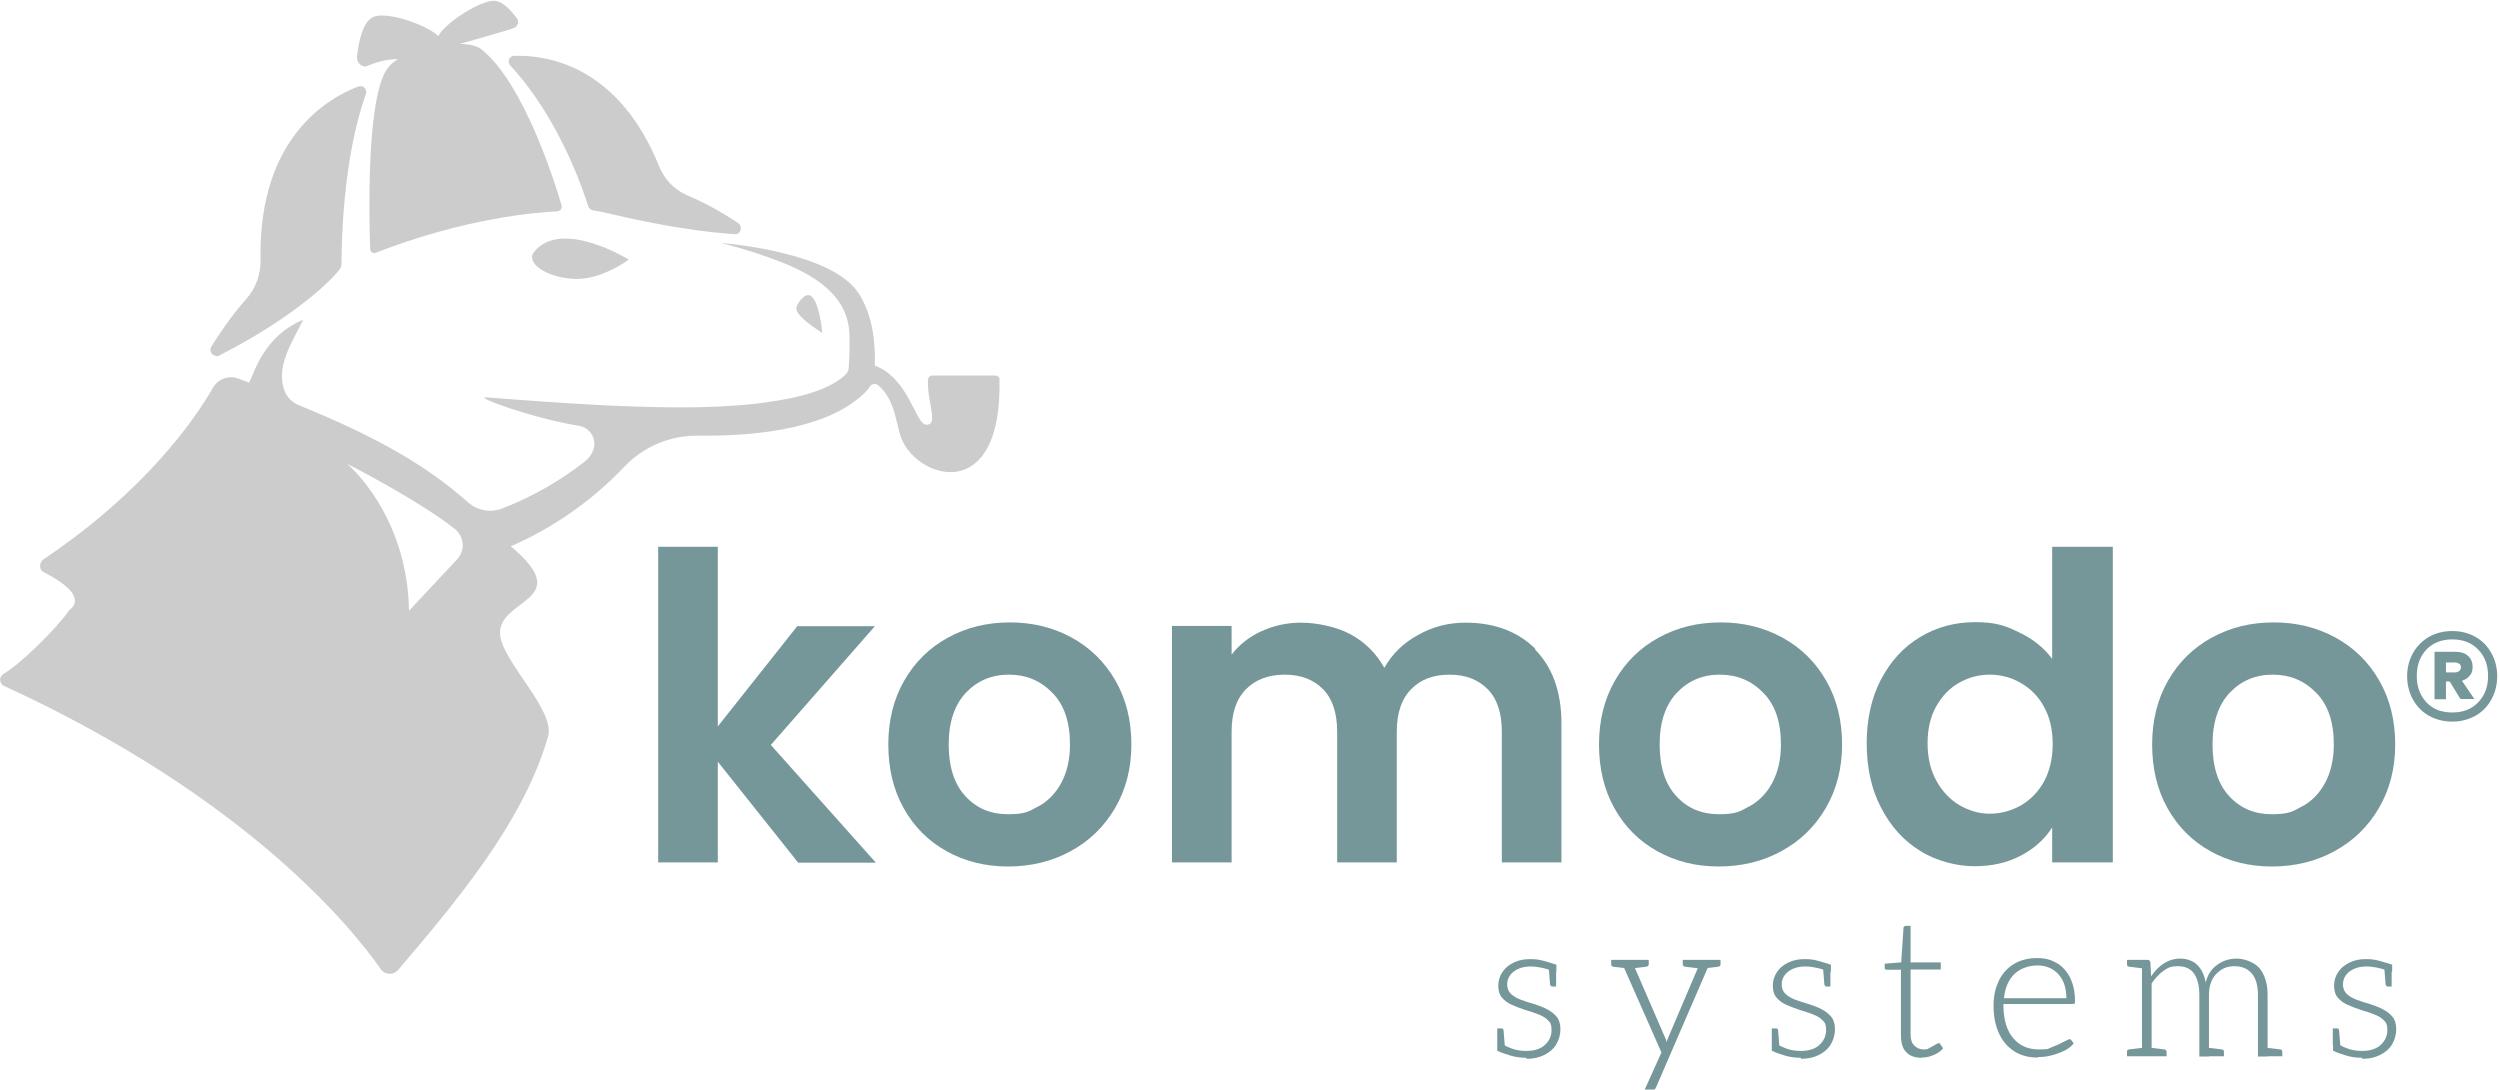<?xml version="1.0" encoding="UTF-8"?>
<svg id="Layer_1" data-name="Layer 1" xmlns="http://www.w3.org/2000/svg" version="1.1" viewBox="0 0 985.3 429.4">
  <defs>
    <style>
      .cls-1 {
        fill: #769799;
      }

      .cls-1, .cls-2, .cls-3 {
        stroke-width: 0px;
      }

      .cls-2 {
        fill: #769799;
      }

      .cls-3 {
        fill: #cccccc;
      }
    </style>
  </defs>
  <g>
    <path class="cls-3" d="M324.1,131.2s-1.3-14.4-5.4-14.9c-2-.2-5.3,3.9-4.8,5.8.9,3.5,10.2,9.1,10.2,9.1Z"/>
    <path class="cls-3" d="M394,149.7c0-.9-.8-1.7-1.7-1.7h-24.8c-1,0-1.8.8-1.8,1.8-.2,9.4,4.3,17.6-.6,17.6-4.3,0-6.7-18.2-20.3-23.3v-4.2c-.2-8.3-1.6-16.8-6.4-24.3-10.4-16.3-52.4-19.7-54.1-19.8,8.4,2.1,16.6,4.7,24.6,7.9,13.2,5.4,25.9,13.5,25.9,29,.1,3.4,0,8.6-.3,12.3,0,1-.5,1.9-1.2,2.6-8,7.7-24.7,10.2-35.4,11.5-19.9,2.2-40.3,1.5-60.4.6-15.2-.8-30.7-1.9-45.9-3.1-5.2-.3,18.9,8.4,36.5,11.2,3.8.6,6.6,4.1,6.1,7.9,0,0,0,0,0,.1-.4,2.4-1.7,4.5-3.6,6-9.9,7.8-21,14.1-32.7,18.6-4.6,1.8-9.8.8-13.4-2.4-15.8-13.9-34.1-25-66.7-38.3-2.5-1-4.5-2.9-5.5-5.3-4-9.8,3.1-19.9,7.2-28.4-15.2,6.4-18.9,19.8-21.3,24.8-1.4-.5-2.8-1.1-4.3-1.6-3.7-1.4-7.9.1-9.9,3.5-6.9,12.1-26.2,40.4-66.8,67.7-1.8,1.2-1.9,4.1,0,5.1,19.1,9.7,10.4,14.6,10.1,15-5,7.3-19.8,21.7-25.8,25-2,1.1-1.9,4,.2,4.9,95.9,44,137.5,95.9,148.4,111.6,1.6,2.3,5,2.4,6.8.3,21.6-25.5,49.3-57.7,59.1-92,3-10.3-18-29.5-18.9-40.1-1.2-14.5,30.4-13,4.2-34.9,16.7-7.2,32.2-18.1,44.7-31.3,7.5-7.9,17.9-12.4,28.9-12.3,25.5.3,52.9-3.3,66.7-17.7.4-.5.9-1.1,1.2-1.6.7-1.2,2.4-1.4,3.4-.5,6.8,5.8,6.9,15.5,9.1,21,6.7,16.3,39.8,25.9,38.6-23.4ZM180.2,220.4l-19,20.3c-.6-37.4-23.5-57.2-24.4-57.9.9.4,28.5,14.6,42.5,25.7,3.7,3,4.1,8.4.9,11.9Z"/>
    <path class="cls-3" d="M85.3,140.4c.3,0,.6,0,.9-.2,9.5-4.8,17.5-9.6,24-14,5.3-3.6,9.7-6.9,13.4-10,6-5,9.1-8.5,10.3-10.1.5-.6.7-1.3.7-2.1,0-6.5.3-41,9.6-66.9.7-1.9-1.1-3.7-3-3-11.4,4.3-39.5,19.8-38.5,68.3.1,5.7-1.9,11.3-5.7,15.5-5.7,6.4-10.6,13.7-13.7,18.7-1,1.6.2,3.6,1.8,3.6Z"/>
    <path class="cls-3" d="M201.1,25.8c19.1,20.6,28.6,48.7,30.7,55.4.3.9,1,1.5,1.9,1.7,1.5.2,4.1.7,7.4,1.5,11.4,2.7,29.5,6.5,47.1,7.8.5,0,1.1,0,1.6.1,0,0,0,0,.1,0,2.1,0,2.9-3.1,1-4.4-4.8-3.2-12.1-7.6-19.8-10.8-5.2-2.2-9.3-6.4-11.4-11.7-15.6-38.6-42.7-43.4-55.2-43.4s-1.2,0-1.8,0c-2,0-2.9,2.4-1.6,3.8Z"/>
    <path class="cls-3" d="M210.4,99.4c-3.1,4,4.2,9.7,15.3,10.5s22.1-7.6,22.1-7.6c0,0-26.7-16.5-37.4-2.9Z"/>
    <path class="cls-3" d="M144.7,26c7.5-3.1,10.5-2.4,12.3-2.8-2.9,1.7-4.5,3.8-5.5,5.8-7.1,14.2-6,58.6-5.6,69.2,0,1.1,1.2,1.8,2.2,1.4,35.3-13.7,63.1-15.9,71.4-16.3,1.3,0,2.2-1.3,1.8-2.5-2.9-9.9-14.9-47.5-31-60.9,0,0,0,0,0,0-1.7-1.7-5-2.5-9.1-2.6,1.8-.5,18.7-5.2,21.4-6.3,1.5-.6,2.1-2.5,1.1-3.8-2-2.7-5.6-6.9-9-6.9-5.5,0-18.4,8.1-21.8,13.6,0,.1-.2.2-.2.3,0,0-.2-.2-.3-.3-4.8-4.3-20.4-9.7-25.5-7.1-4.1,2-5.6,10.2-6.2,15.5-.3,2.3,2,4.5,4.1,3.7Z"/>
  </g>
  <g>
    <path class="cls-1" d="M314.5,339.9l-31.6-39.7v39.7h-23.5v-124.4h23.5v70.8l31.3-39.5h30.6l-41,46.8,41.4,46.4h-30.6Z"/>
    <path class="cls-1" d="M373.1,335.5c-7.2-4-12.8-9.6-16.9-16.9-4.1-7.3-6.1-15.7-6.1-25.2s2.1-17.9,6.3-25.2c4.2-7.3,9.9-12.9,17.2-16.9,7.3-4,15.4-6,24.4-6s17.1,2,24.4,6c7.3,4,13,9.6,17.2,16.9,4.2,7.3,6.3,15.7,6.3,25.2s-2.2,17.9-6.5,25.2c-4.3,7.3-10.1,12.9-17.5,16.9-7.3,4-15.6,6-24.6,6s-17-2-24.2-6ZM409.3,317.8c3.8-2.1,6.8-5.2,9-9.3,2.2-4.1,3.4-9.2,3.4-15.1,0-8.9-2.3-15.7-7-20.4-4.7-4.8-10.3-7.1-17.1-7.1s-12.4,2.4-16.9,7.1c-4.5,4.8-6.8,11.6-6.8,20.4s2.2,15.7,6.6,20.4c4.4,4.8,10,7.1,16.7,7.1s8.3-1,12-3.1Z"/>
    <path class="cls-1" d="M604.9,255.9c7,7,10.5,16.8,10.5,29.3v54.7h-23.5v-51.5c0-7.3-1.8-12.9-5.5-16.7s-8.7-5.8-15.1-5.8-11.5,1.9-15.2,5.8c-3.8,3.9-5.6,9.4-5.6,16.7v51.5h-23.5v-51.5c0-7.3-1.8-12.9-5.5-16.7s-8.7-5.8-15.1-5.8-11.6,1.9-15.4,5.8c-3.8,3.9-5.6,9.4-5.6,16.7v51.5h-23.5v-93.2h23.5v11.3c3-3.9,6.9-7,11.7-9.2,4.8-2.2,10-3.4,15.7-3.4s13.8,1.5,19.5,4.6c5.7,3.1,10.1,7.5,13.3,13.2,3-5.4,7.4-9.7,13.2-12.9,5.8-3.3,12-4.9,18.8-4.9,11.4,0,20.7,3.5,27.7,10.5Z"/>
    <path class="cls-1" d="M653.2,335.5c-7.2-4-12.8-9.6-16.9-16.9-4.1-7.3-6.1-15.7-6.1-25.2s2.1-17.9,6.3-25.2c4.2-7.3,9.9-12.9,17.2-16.9,7.3-4,15.4-6,24.4-6s17.1,2,24.4,6c7.3,4,13,9.6,17.2,16.9,4.2,7.3,6.3,15.7,6.3,25.2s-2.2,17.9-6.5,25.2c-4.3,7.3-10.1,12.9-17.5,16.9-7.3,4-15.6,6-24.6,6s-17-2-24.2-6ZM689.5,317.8c3.8-2.1,6.8-5.2,9-9.3,2.2-4.1,3.4-9.2,3.4-15.1,0-8.9-2.3-15.7-7-20.4-4.7-4.8-10.3-7.1-17.1-7.1s-12.4,2.4-16.9,7.1c-4.5,4.8-6.8,11.6-6.8,20.4s2.2,15.7,6.6,20.4c4.4,4.8,10,7.1,16.7,7.1s8.3-1,12-3.1Z"/>
    <path class="cls-1" d="M741.3,267.9c3.8-7.3,8.9-12.9,15.4-16.8,6.5-3.9,13.7-5.9,21.7-5.9s11.8,1.3,17.3,4c5.5,2.6,9.9,6.1,13.1,10.5v-44.2h23.9v124.4h-23.9v-13.8c-2.9,4.6-7,8.3-12.3,11.1-5.3,2.8-11.4,4.2-18.3,4.2s-15-2-21.5-6.1c-6.5-4-11.6-9.7-15.4-17.1-3.8-7.3-5.6-15.8-5.6-25.3s1.9-17.8,5.6-25.1ZM805.6,278.6c-2.2-4.1-5.3-7.2-9.1-9.4-3.8-2.2-7.9-3.3-12.3-3.3s-8.4,1.1-12.1,3.2c-3.7,2.1-6.7,5.2-9,9.3-2.3,4.1-3.4,8.9-3.4,14.5s1.1,10.5,3.4,14.7c2.3,4.2,5.3,7.4,9.1,9.7,3.8,2.2,7.8,3.4,12,3.4s8.5-1.1,12.3-3.3c3.8-2.2,6.8-5.3,9.1-9.4,2.2-4.1,3.4-9,3.4-14.7s-1.1-10.6-3.4-14.7Z"/>
    <path class="cls-1" d="M871.2,335.5c-7.2-4-12.8-9.6-16.9-16.9-4.1-7.3-6.1-15.7-6.1-25.2s2.1-17.9,6.3-25.2c4.2-7.3,9.9-12.9,17.2-16.9,7.3-4,15.4-6,24.4-6s17.1,2,24.4,6c7.3,4,13,9.6,17.2,16.9,4.2,7.3,6.3,15.7,6.3,25.2s-2.2,17.9-6.5,25.2c-4.3,7.3-10.1,12.9-17.5,16.9-7.3,4-15.6,6-24.6,6s-17-2-24.2-6ZM907.4,317.8c3.8-2.1,6.8-5.2,9-9.3,2.2-4.1,3.4-9.2,3.4-15.1,0-8.9-2.3-15.7-7-20.4-4.7-4.8-10.3-7.1-17.1-7.1s-12.4,2.4-16.9,7.1c-4.5,4.8-6.8,11.6-6.8,20.4s2.2,15.7,6.6,20.4c4.4,4.8,10,7.1,16.7,7.1s8.3-1,12-3.1Z"/>
  </g>
  <g>
    <path class="cls-2" d="M601.6,416.9c-2.3,0-4.4-.3-6.4-.9-2-.6-3.7-1.2-5.1-1.9v-3.5l2.1.8c.7.6,1.9,1.2,3.5,1.8,1.6.6,3.5,1,5.8,1,3.2,0,5.7-.8,7.4-2.4,1.7-1.6,2.6-3.5,2.6-5.8s-.5-3.1-1.5-4c-1-1-2.3-1.7-3.9-2.3-1.6-.6-3.3-1.2-5.1-1.7-1.8-.6-3.6-1.3-5.2-2-1.6-.7-2.9-1.7-3.9-2.9-1-1.2-1.4-2.8-1.4-4.7s.6-3.8,1.7-5.4c1.1-1.6,2.6-2.8,4.5-3.7,1.9-.9,4-1.3,6.3-1.3s3.6.2,5.4.7c1.8.5,3.5,1,5,1.5v2.8l-2.4-.6c-1.1-.5-2.4-.8-3.9-1.1-1.5-.3-2.7-.4-3.9-.4-1.7,0-3.3.3-4.7.9-1.4.6-2.5,1.4-3.3,2.5s-1.2,2.3-1.2,3.7.5,2.8,1.6,3.8,2.4,1.7,4,2.3c1.6.6,3.3,1.1,5,1.6,1.8.6,3.5,1.2,5,2,1.6.8,2.9,1.8,3.9,3,1,1.2,1.5,2.9,1.5,5s-.6,4.2-1.7,6c-1.1,1.8-2.7,3.1-4.7,4.1-2,1-4.3,1.5-7,1.5ZM593.1,412.7l-3-.8v-6.6h1.5c.4,0,.6,0,.8.3.2.2.2.4.2.6l.5,6.4ZM610.3,381.4l3,.8v6.6h-1.5c-.3,0-.5,0-.6-.3-.2-.2-.3-.4-.3-.6l-.5-6.4Z"/>
    <path class="cls-2" d="M642.1,378.3l-.5,3.4-5.8-.7c-.3,0-.5-.2-.6-.3s-.2-.4-.2-.7v-1.7h7.1ZM648.1,429.7l6.7-14.9-16.1-36.5h3.2c.4,0,.7.1,1,.3.2.2.4.4.5.7l12.6,29.1c.2.3.3.6.5,1.1.2.5.3.9.4,1.3,0-.3.1-.6.2-.8,0-.3.2-.5.3-.8.1-.3.2-.5.3-.8l12.4-29.1c.2-.3.4-.5.6-.7.3-.2.5-.3.8-.3h2.9l-21.7,50.2c-.2.4-.4.6-.6.9-.3.2-.6.3-1.1.3h-2.7ZM641.5,379.5v-1.2h3.4v1.2h-3.4ZM649.8,378.3v1.7c0,.3,0,.5-.3.7-.2.2-.4.3-.6.3l-5.8.7-.5-3.4h7.2ZM670.4,378.3l-.5,3.4-5.8-.7c-.3,0-.5-.2-.6-.3-.2-.2-.3-.4-.3-.7v-1.7h7.2ZM668.8,379.5v-1.2h3.4v1.2h-3.4ZM678.1,378.3v1.7c0,.3,0,.5-.3.7-.2.2-.4.3-.6.3l-5.8.7-.5-3.4h7.2Z"/>
    <path class="cls-2" d="M709.8,416.9c-2.3,0-4.4-.3-6.4-.9-2-.6-3.7-1.2-5.1-1.9v-3.5l2.1.8c.7.6,1.9,1.2,3.5,1.8,1.6.6,3.5,1,5.8,1,3.2,0,5.7-.8,7.4-2.4,1.7-1.6,2.6-3.5,2.6-5.8s-.5-3.1-1.5-4c-1-1-2.3-1.7-3.9-2.3-1.6-.6-3.3-1.2-5.1-1.7-1.8-.6-3.6-1.3-5.2-2-1.6-.7-2.9-1.7-3.9-2.9-1-1.2-1.4-2.8-1.4-4.7s.6-3.8,1.7-5.4c1.1-1.6,2.6-2.8,4.5-3.7,1.9-.9,4-1.3,6.3-1.3s3.6.2,5.4.7c1.8.5,3.5,1,5,1.5v2.8l-2.4-.6c-1.1-.5-2.4-.8-3.9-1.1-1.5-.3-2.7-.4-3.9-.4-1.7,0-3.3.3-4.7.9-1.4.6-2.5,1.4-3.3,2.5s-1.2,2.3-1.2,3.7.5,2.8,1.6,3.8,2.4,1.7,4,2.3c1.6.6,3.3,1.1,5,1.6,1.8.6,3.5,1.2,5,2,1.6.8,2.9,1.8,3.9,3,1,1.2,1.5,2.9,1.5,5s-.6,4.2-1.7,6c-1.1,1.8-2.7,3.1-4.7,4.1-2,1-4.3,1.5-7,1.5ZM701.3,412.7l-3-.8v-6.6h1.5c.4,0,.6,0,.8.3.2.2.2.4.2.6l.5,6.4ZM718.4,381.4l3,.8v6.6h-1.5c-.3,0-.5,0-.6-.3-.2-.2-.3-.4-.3-.6l-.5-6.4Z"/>
    <path class="cls-2" d="M757.4,416.9c-2.6,0-4.7-.7-6.1-2.2-1.4-1.4-2.1-3.6-2.1-6.6v-25.9h-5.5c-.3,0-.5,0-.7-.2s-.2-.4-.2-.7v-1.5l6.5-.5.9-13.5c0-.6.4-.9,1-.9h1.8v14.4h11.9v2.8h-11.9v25.6c0,2,.5,3.5,1.5,4.4,1,1,2.2,1.5,3.7,1.5s1.5-.2,2.3-.6c.8-.4,1.6-.9,2.3-1.3.7-.4,1.1-.6,1.3-.6s.5.1.6.4l1.1,1.7c-.9,1.1-2.1,1.9-3.7,2.6-1.6.7-3.1,1-4.6,1Z"/>
    <path class="cls-2" d="M803.1,416.8c-3.6,0-6.7-.8-9.3-2.5-2.6-1.7-4.6-4-6-7.1-1.4-3.1-2.1-6.6-2.1-10.7s.7-6.9,2-9.8c1.3-2.8,3.3-5.1,5.9-6.7,2.6-1.6,5.7-2.4,9.2-2.4s5.6.7,7.9,2c2.2,1.3,4,3.3,5.2,5.8,1.2,2.5,1.9,5.5,1.9,8.9s0,.9-.2,1.1-.4.3-.8.3h-27.2c0,.3,0,.5,0,.7v.8c.2,5.1,1.4,9.1,3.9,12,2.4,2.9,5.8,4.4,10.1,4.4s3.5-.3,5.1-.9c1.6-.6,3-1.2,4.2-1.9,1.2-.6,2-1,2.5-1.2.4-.1.7,0,.9.3l1,1.3c-.8,1.1-2,2-3.5,2.8-1.6.8-3.2,1.4-5.1,1.9-1.8.5-3.6.7-5.4.7ZM789.7,393.4h24.7c0-3.9-1-7-3.1-9.4-2.1-2.3-4.9-3.5-8.3-3.5s-6.9,1.2-9.2,3.5c-2.3,2.3-3.6,5.5-4,9.4Z"/>
    <path class="cls-2" d="M845.4,378.3l-.5,3.4-5.8-.7c-.3,0-.5-.2-.6-.3-.2-.2-.2-.4-.2-.7v-1.7h7.1ZM838.3,416.3v-1.8c0-.3,0-.5.2-.6.2-.2.4-.3.6-.3l5.8-.7.5,3.4h-7.1ZM844.2,416.3v-38h2.1c.7,0,1.1.3,1.2,1l.3,5.5c1.4-2.1,3.1-3.9,5-5.1s4.1-1.9,6.5-1.9,5,.8,6.7,2.5c1.7,1.7,2.8,4,3.3,6.9.8-3.1,2.3-5.4,4.6-7,2.2-1.6,4.8-2.4,7.6-2.4s6.9,1.3,9,3.8c2.1,2.5,3.2,6.1,3.2,10.5v24.3h-3.8v-24.3c0-3.7-.8-6.5-2.4-8.4-1.6-1.9-3.9-2.9-6.9-2.9s-5.1,1-7.1,3c-1.9,2-2.9,4.8-2.9,8.3v24.3h-3.8v-24.3c0-3.6-.7-6.4-2.1-8.4-1.4-2-3.6-2.9-6.4-2.9s-3.9.6-5.6,1.8c-1.7,1.2-3.3,2.9-4.7,5v28.7h-3.8ZM846.7,416.3l.5-3.4,5.8.7c.3,0,.5.2.6.3.2.2.3.4.3.6v1.8h-7.2ZM869.4,416.3l.5-3.4,5.8.7c.3,0,.5.2.6.3.2.2.2.4.2.6v1.8h-7.1ZM892.4,416.3l.5-3.4,5.8.7c.3,0,.5.2.6.3.2.2.2.4.2.6v1.8h-7.1Z"/>
    <path class="cls-2" d="M931,416.9c-2.3,0-4.4-.3-6.4-.9-2-.6-3.7-1.2-5.1-1.9v-3.5l2.1.8c.7.6,1.9,1.2,3.5,1.8,1.6.6,3.5,1,5.8,1,3.2,0,5.7-.8,7.4-2.4,1.7-1.6,2.6-3.5,2.6-5.8s-.5-3.1-1.5-4c-1-1-2.3-1.7-3.9-2.3-1.6-.6-3.3-1.2-5.1-1.7-1.8-.6-3.6-1.3-5.2-2-1.6-.7-2.9-1.7-3.9-2.9-1-1.2-1.4-2.8-1.4-4.7s.6-3.8,1.7-5.4c1.1-1.6,2.6-2.8,4.5-3.7,1.9-.9,4-1.3,6.3-1.3s3.6.2,5.4.7c1.8.5,3.5,1,5,1.5v2.8l-2.4-.6c-1.1-.5-2.4-.8-3.9-1.1-1.5-.3-2.7-.4-3.9-.4-1.7,0-3.3.3-4.7.9-1.4.6-2.5,1.4-3.3,2.5s-1.2,2.3-1.2,3.7.5,2.8,1.6,3.8,2.4,1.7,4,2.3c1.6.6,3.3,1.1,5,1.6,1.8.6,3.5,1.2,5,2,1.6.8,2.9,1.8,3.9,3,1,1.2,1.5,2.9,1.5,5s-.6,4.2-1.7,6c-1.1,1.8-2.7,3.1-4.7,4.1-2,1-4.3,1.5-7,1.5ZM922.4,412.7l-3-.8v-6.6h1.5c.4,0,.6,0,.8.3.2.2.2.4.2.6l.5,6.4ZM939.6,381.4l3,.8v6.6h-1.5c-.3,0-.5,0-.6-.3-.2-.2-.3-.4-.3-.6l-.5-6.4Z"/>
  </g>
  <path class="cls-1" d="M975.6,251c2.7,1.5,4.8,3.7,6.3,6.4,1.5,2.7,2.3,5.7,2.3,9.1s-.8,6.4-2.3,9.2c-1.5,2.7-3.6,4.9-6.3,6.4-2.7,1.5-5.7,2.3-9.1,2.3s-6.5-.8-9.2-2.3c-2.7-1.5-4.8-3.7-6.3-6.4-1.5-2.7-2.3-5.8-2.3-9.2s.8-6.4,2.3-9.1c1.5-2.7,3.6-4.8,6.3-6.4,2.7-1.5,5.7-2.3,9.2-2.3s6.4.8,9.1,2.3ZM976.7,276.8c2.6-2.7,3.9-6.1,3.9-10.4s-1.3-7.7-3.9-10.4c-2.6-2.7-6-4-10.2-4s-7.6,1.3-10.2,4c-2.5,2.7-3.8,6.1-3.8,10.4s1.3,7.7,3.8,10.4c2.5,2.7,5.9,4,10.2,4s7.6-1.3,10.2-4ZM973.3,266.3c-.7,1-1.7,1.6-3,2l4.9,7.2h-5.5c0,0-4.2-6.9-4.2-6.9h-1.5v7h-4.5v-18.7h8.4c2,0,3.6.5,4.8,1.6s1.8,2.5,1.8,4.3-.4,2.6-1.1,3.5ZM964,265h3.6c.6,0,1.2-.2,1.6-.5.4-.3.7-.8.7-1.5s-.2-1.1-.7-1.4c-.4-.3-1-.5-1.6-.5h-3.6v3.9Z"/>
</svg>